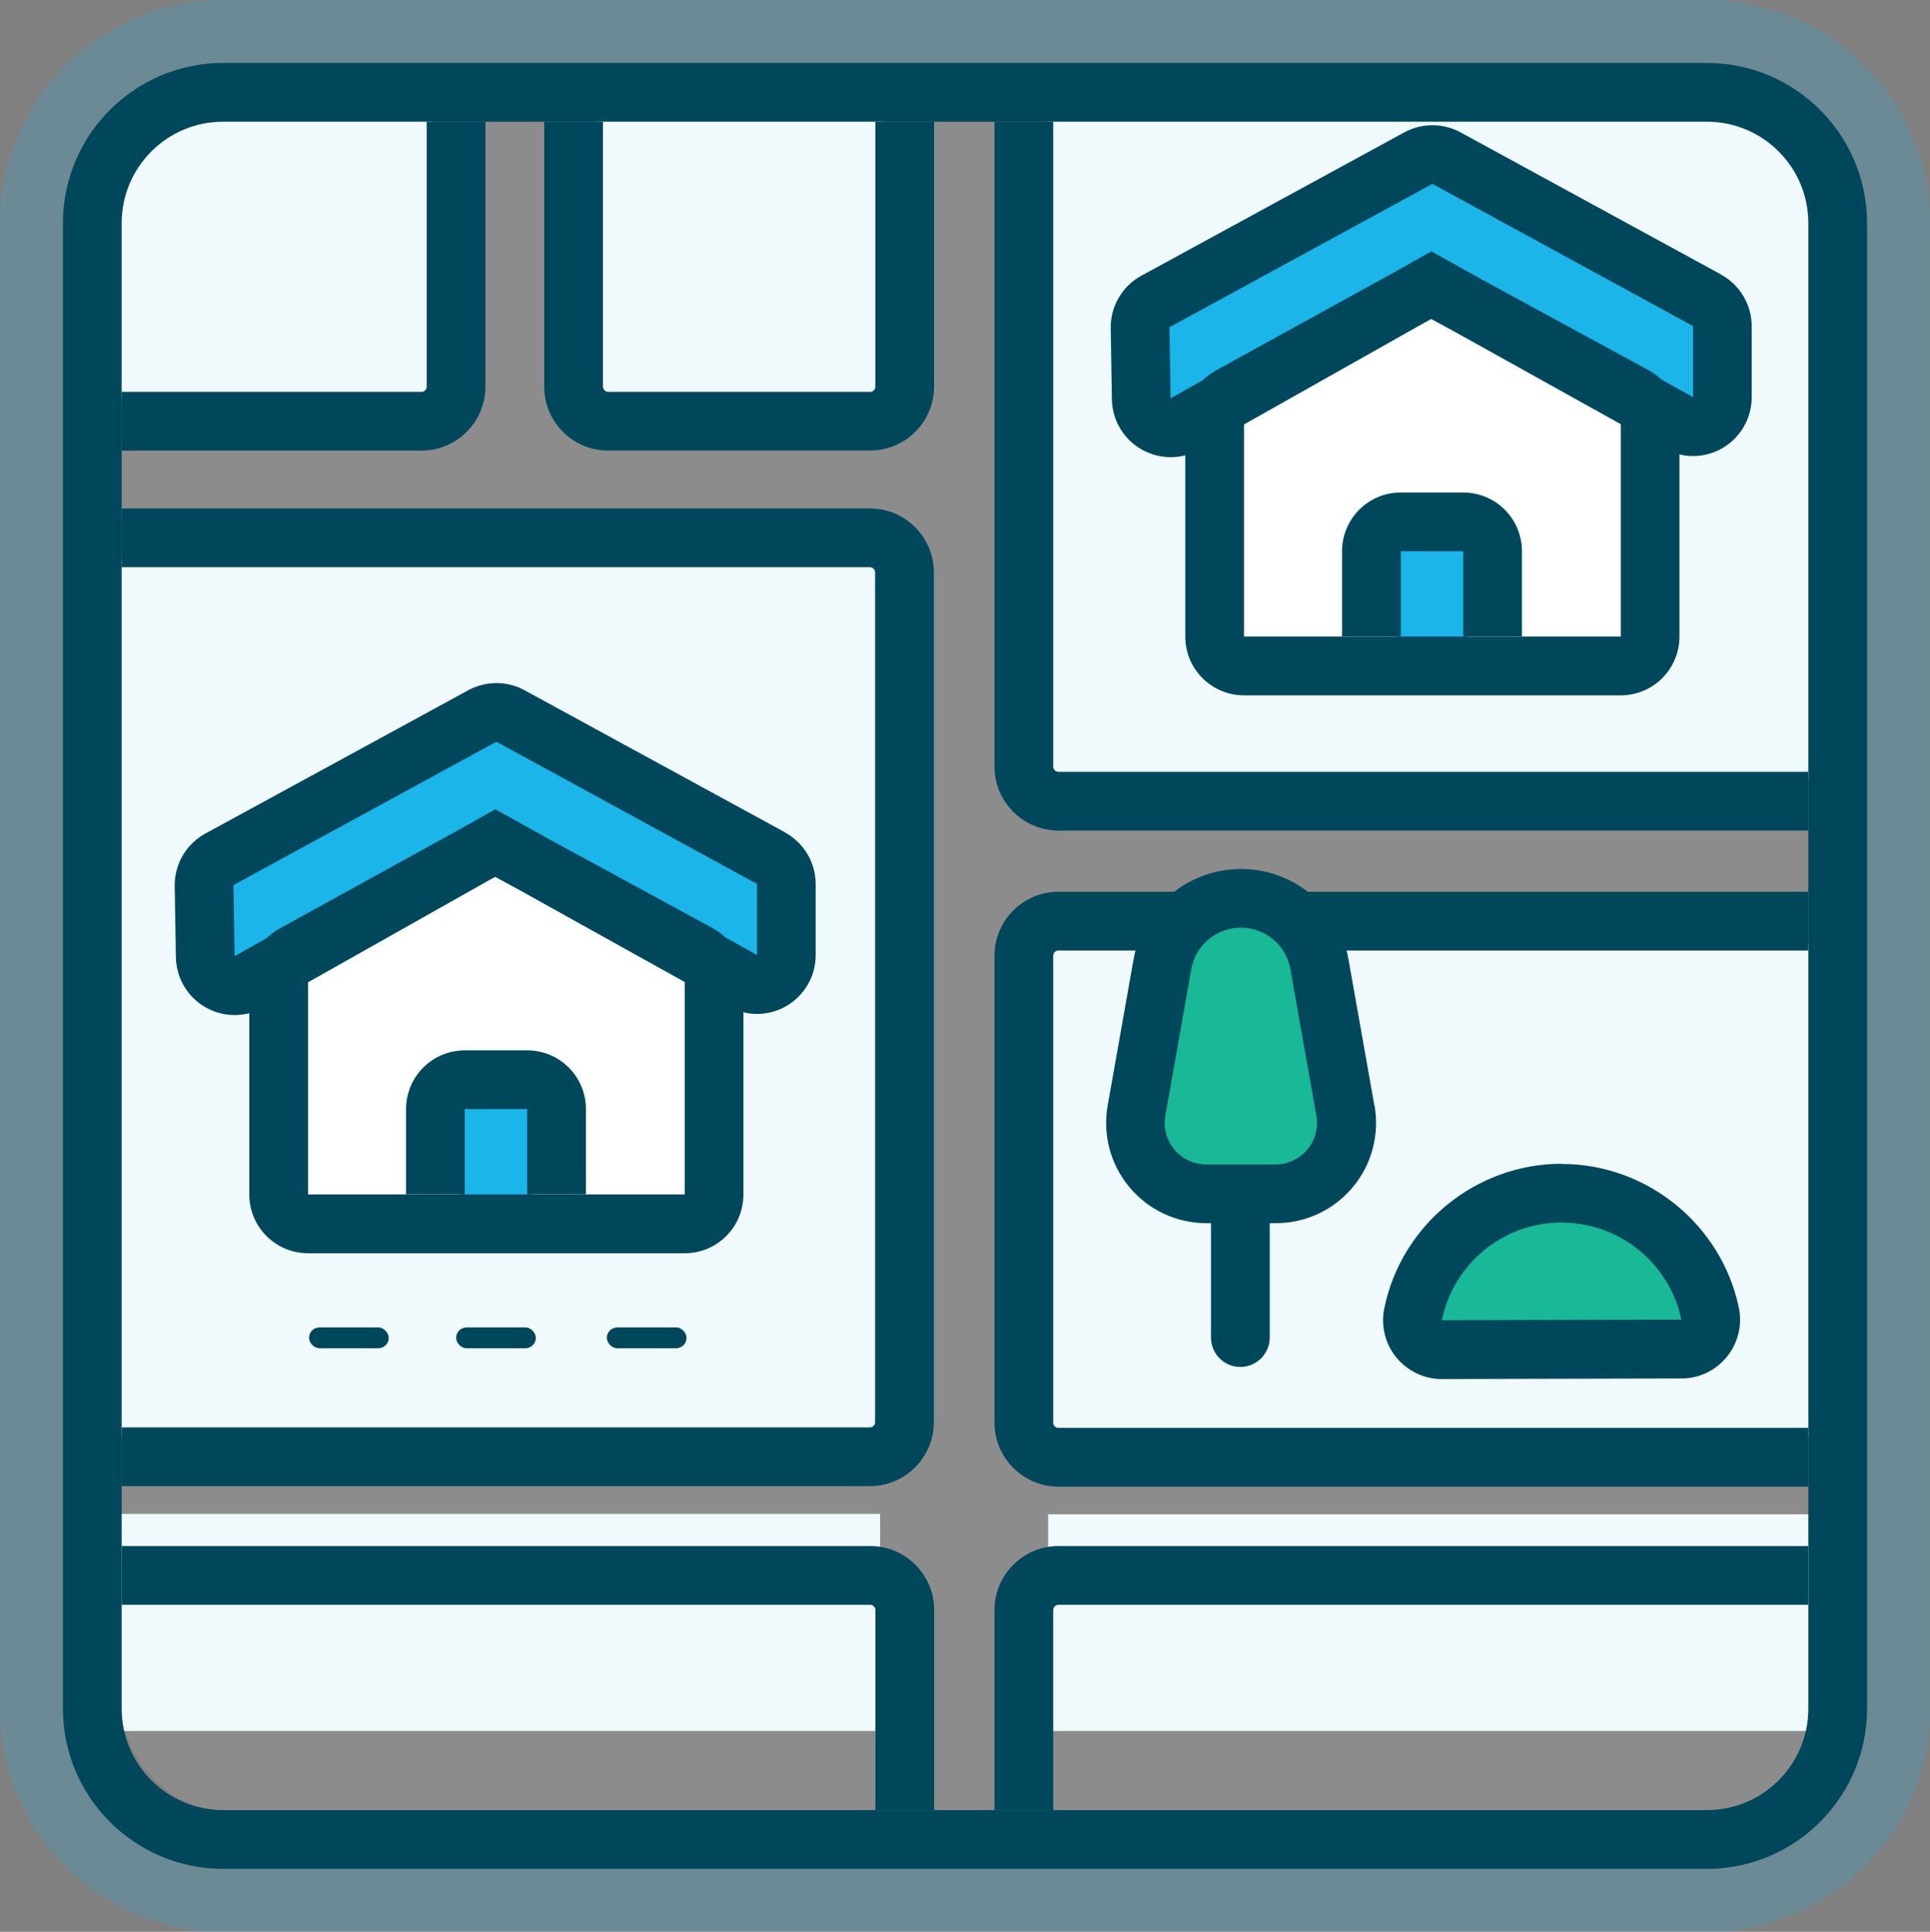 <?xml version="1.0" encoding="UTF-8"?>
<svg id="Layer_1" data-name="Layer 1" xmlns="http://www.w3.org/2000/svg" width="230.01" height="230.17" viewBox="0 0 230.01 230.17">
  <rect x="0" y="0" width="230.01" height="230.17" fill="#808080" stroke="none"/>
  <defs>
    <style>
      .cls-1 {
        opacity: .1;
      }

      .cls-1, .cls-2, .cls-3, .cls-4, .cls-5, .cls-6 {
        stroke-width: 0px;
      }

      .cls-1, .cls-4 {
        fill: #fff;
      }

      .cls-7 {
        opacity: .2;
      }

      .cls-2 {
        fill: #19b896;
      }

      .cls-3 {
        fill: #1bb5e9;
      }

      .cls-5 {
        fill: #f0fafd;
      }

      .cls-6 {
        fill: #00475c;
      }
    </style>
  </defs>
  <g class="cls-7">
    <path class="cls-3" d="m203.42,0H26.59C11.93,0,0,11.93,0,26.59v176.99c0,14.66,11.93,26.59,26.59,26.59h176.83c14.66,0,26.59-11.93,26.59-26.59V26.59c0-14.66-11.93-26.59-26.59-26.59Zm19.09,203.58c0,10.53-8.56,19.09-19.09,19.09H26.59c-10.53,0-19.09-8.56-19.09-19.09V26.59c0-10.53,8.56-19.09,19.09-19.09h176.83c10.53,0,19.09,8.56,19.09,19.09v176.99Z"/>
  </g>
  <rect class="cls-1" x="14.5" y="14.5" width="201.01" height="201.17" rx="12.09" ry="12.09"/>
  <rect class="cls-5" x="13.94" y="13.81" width="37.6" height="33.62"/>
  <rect class="cls-5" x="71.17" y="13.83" width="33.91" height="33.41"/>
  <rect class="cls-5" x="124.81" y="13.68" width="91.24" height="79.12"/>
  <rect class="cls-5" x="124.8" y="112.31" width="91.38" height="58.68"/>
  <rect class="cls-5" x="124.91" y="180.43" width="91" height="25.81"/>
  <rect class="cls-5" x="13.93" y="180.38" width="90.96" height="25.86"/>
  <rect class="cls-5" x="13.77" y="66.59" width="91.35" height="104.32"/>
  <g>
    <path class="cls-6" d="m72.48,53.68h31.22c4.2,0,7.62-3.42,7.62-7.62V14.5h-7v31.57c0,.34-.28.62-.62.62h-31.22c-.34,0-.62-.28-.62-.62V14.5h-7v31.57c0,4.2,3.42,7.62,7.62,7.62Z"/>
    <path class="cls-6" d="m57.85,46.07V14.5h-7v31.57c0,.34-.28.62-.62.62H14.5v7h35.73c4.2,0,7.62-3.42,7.62-7.62Z"/>
    <path class="cls-6" d="m126.14,91.96c-.34,0-.62-.28-.62-.62V14.5h-7v76.84c0,4.2,3.42,7.62,7.62,7.62h89.37v-7h-89.37Z"/>
    <path class="cls-6" d="m118.52,113.87v55.64c0,4.2,3.42,7.62,7.62,7.62h89.37v-7h-89.37c-.34,0-.62-.28-.62-.62v-55.64c0-.34.28-.62.62-.62h89.37v-7h-89.37c-4.2,0-7.62,3.42-7.62,7.62Z"/>
    <path class="cls-6" d="m118.52,191.83v23.84h7v-23.84c0-.34.28-.62.62-.62h89.37v-7h-89.37c-4.2,0-7.62,3.42-7.62,7.62Z"/>
    <path class="cls-6" d="m103.71,184.21H14.5v7h89.21c.34,0,.62.28.62.62v23.84h7v-23.84c0-4.2-3.42-7.62-7.62-7.62Z"/>
    <path class="cls-6" d="m111.29,169.45v-101.25c0-4.2-3.42-7.62-7.62-7.62H14.5v7h89.17c.34,0,.62.28.62.62v101.25c0,.34-.28.62-.62.62H14.5v7h89.17c4.2,0,7.62-3.42,7.62-7.62Z"/>
  </g>
  <path class="cls-6" d="m203.42,14.5c6.68,0,12.09,5.41,12.09,12.09v176.99c0,6.68-5.41,12.09-12.09,12.09H26.59c-6.68,0-12.09-5.41-12.09-12.09V26.59c0-6.68,5.41-12.09,12.09-12.09h176.83m0-7H26.59c-10.53,0-19.09,8.56-19.09,19.09v176.99c0,10.53,8.56,19.09,19.09,19.09h176.83c10.53,0,19.09-8.56,19.09-19.09V26.59c0-10.53-8.56-19.09-19.09-19.09h0Z"/>
  <polygon class="cls-4" points="35.39 143.63 82.45 143.63 82.45 116.15 58.74 102.22 35.39 115.96 35.39 143.63"/>
  <polygon class="cls-3" points="27.11 115.77 59.02 97.43 91.22 115.33 91.22 104.32 59.02 86.42 27.11 103.76 27.11 115.77"/>
  <rect class="cls-3" x="54.91" y="131.25" width="8.47" height="11.42"/>
  <g>
    <path class="cls-6" d="m93.57,99.18l-31.06-16.94c-1.04-.57-2.2-.85-3.35-.85s-2.31.28-3.35.85l-31.34,17.08c-2.29,1.25-3.69,3.66-3.65,6.26l.14,8.47c.04,2.47,1.38,4.73,3.52,5.96,1.08.62,2.28.93,3.48.93.59,0,1.18-.07,1.75-.22v21.6c0,3.87,3.13,7,7,7h44.89c3.87,0,7-3.13,7-7v-21.71c.53.13,1.07.2,1.61.2,1.23,0,2.45-.32,3.55-.97,2.14-1.26,3.45-3.55,3.45-6.03v-8.47c0-2.56-1.4-4.92-3.65-6.15Zm-56.86,43.13v-25.27l21.41-12.07.9-.49,2.8,1.52,19.79,11.01v25.3h-44.89Zm53.51-28.52l-3.8-2.12c-.43-.41-.92-.77-1.46-1.07l-19.75-10.74-6.18-3.44-4.31,2.43-21.38,11.77c-.57.31-1.08.7-1.53,1.14l-3.85,2.17-.14-8.47,31.34-17.08,31.06,16.94v8.47Z"/>
    <path class="cls-6" d="m62.83,125.15h-7.44c-3.87,0-7,3.13-7,7v10.15h7v-10.15h7.44v10.15h7v-10.15c0-3.87-3.13-7-7-7Z"/>
  </g>
  <polygon class="cls-4" points="146.95 77.16 194 77.16 194 49.68 170.29 35.75 146.95 49.49 146.95 77.16"/>
  <polygon class="cls-3" points="138.66 49.31 170.57 30.97 202.77 48.87 202.77 37.86 170.57 19.96 138.66 37.3 138.66 49.31"/>
  <rect class="cls-3" x="166.46" y="64.79" width="8.47" height="11.42"/>
  <g>
    <path class="cls-6" d="m205.12,32.71l-31.06-16.94c-1.04-.57-2.2-.85-3.35-.85s-2.31.28-3.35.85l-31.34,17.08c-2.29,1.25-3.69,3.66-3.65,6.26l.14,8.47c.04,2.47,1.38,4.73,3.52,5.96,1.08.62,2.28.93,3.48.93.59,0,1.18-.07,1.75-.22v21.6c0,3.87,3.13,7,7,7h44.89c3.87,0,7-3.13,7-7v-21.71c.53.13,1.07.2,1.61.2,1.23,0,2.45-.32,3.55-.97,2.14-1.26,3.45-3.55,3.45-6.03v-8.47c0-2.56-1.4-4.92-3.65-6.15Zm-56.86,43.13v-25.27l21.41-12.07.9-.49,2.8,1.52,19.79,11.01v25.3h-44.89Zm53.51-28.52l-3.8-2.12c-.43-.41-.92-.77-1.46-1.07l-19.75-10.74-6.18-3.44-4.31,2.43-21.38,11.77c-.57.31-1.08.7-1.53,1.14l-3.85,2.17-.14-8.47,31.34-17.08,31.06,16.94v8.47Z"/>
    <path class="cls-6" d="m174.38,58.68h-7.44c-3.87,0-7,3.13-7,7v10.15h7v-10.15h7.44v10.15h7v-10.15c0-3.87-3.13-7-7-7Z"/>
  </g>
  <rect class="cls-6" x="36.83" y="158.16" width="9.5" height="2.48" rx="1.24" ry="1.24"/>
  <rect class="cls-6" x="54.36" y="158.16" width="9.5" height="2.48" rx="1.24" ry="1.24"/>
  <rect class="cls-6" x="72.32" y="158.16" width="9.5" height="2.48" rx="1.24" ry="1.24"/>
  <path class="cls-2" d="m157.39,132.85l-3.09-17.44c-.55-3.11-3.25-5.37-6.4-5.37s-5.85,2.26-6.41,5.37l-3.09,17.44c-.28,1.59.15,3.21,1.19,4.45,1.04,1.24,2.56,1.95,4.17,1.95h8.28c1.61,0,3.13-.71,4.17-1.95,1.04-1.24,1.47-2.86,1.19-4.45Z"/>
  <path class="cls-2" d="m202.05,160.47c0-8.87-7.19-16.07-16.07-16.07s-16.07,7.19-16.07,16.07h32.13Z"/>
  <path class="cls-6" d="m163.79,131.71l-3.09-17.44c-1.1-6.22-6.49-10.73-12.8-10.73s-11.7,4.51-12.8,10.73l-3.09,17.44c-.62,3.49.33,7.04,2.61,9.76,2.27,2.71,5.61,4.27,9.15,4.27h.55v13.63c0,1.93,1.57,3.5,3.5,3.5s3.5-1.57,3.5-3.5v-13.63h.73c3.54,0,6.88-1.56,9.15-4.27,2.28-2.71,3.22-6.27,2.61-9.76Zm-11.76,7.03h-8.28c-3.08,0-5.4-2.78-4.87-5.81l3.09-17.44c.51-2.87,3-4.96,5.91-4.96s5.4,2.09,5.91,4.96l3.09,17.44c.54,3.03-1.79,5.81-4.87,5.81Z"/>
  <path class="cls-6" d="m186.11,145.67c7.02,0,12.88,4.96,14.27,11.56l-28.55.07c1.36-6.64,7.24-11.64,14.28-11.64m0-7c-10.2,0-19.1,7.25-21.14,17.24-.42,2.06.11,4.21,1.44,5.84,1.33,1.62,3.32,2.57,5.42,2.57,0,0,.01,0,.02,0l28.55-.07c2.11,0,4.1-.96,5.42-2.6s1.84-3.78,1.41-5.84c-2.09-9.92-10.97-17.12-21.12-17.12h0Z"/>
</svg>